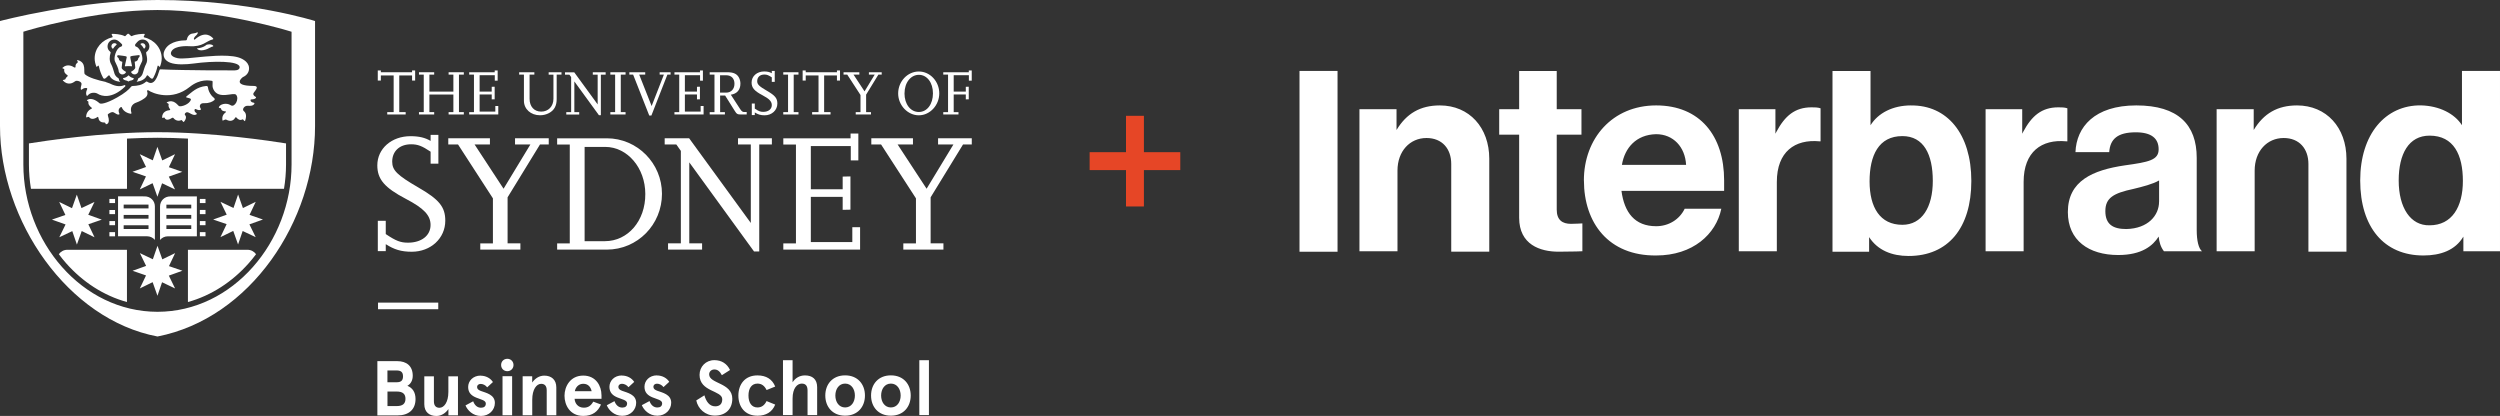 <?xml version="1.0" encoding="UTF-8"?> <svg xmlns="http://www.w3.org/2000/svg" id="Layer_2" width="601.42" height="100.06" viewBox="0 0 601.42 100.06"><rect x="0" y="0" width="601.42" height="100.06" fill="#333333" stroke="none"/><defs><style>.cls-1{fill:#fff;}.cls-1,.cls-2{stroke-width:0px;}.cls-2{fill:#e64626;}</style></defs><rect class="cls-1" x="90.94" y="72.8" width="14.49" height="1.59"></rect><path class="cls-1" d="m97.59,27.54h-4.43v-.57h1.54v-8.82h-3.08v1.23h-.74v-2.43h.74v.43h7.51v-.43h.74v2.43h-.74v-1.23h-3.08v8.82h1.54v.57Z"></path><path class="cls-1" d="m111.58,27.54h-3.66v-.57h1.15v-4.23h-5.77v4.23h1.15v.57h-3.66v-.57h1.15v-9.02h-1.15v-.57h3.66v.57h-1.15v4.09h5.77v-4.09h-1.15v-.57h3.66v.57h-1.17v9.02h1.17v.57Z"></path><path class="cls-1" d="m119.87,27.54h-7v-.57h1.15v-9.02h-1.15v-.57h6.14v-.43h.71v2.45h-.69v-1.31h-3.65v3.94h2.91v-1.15l.71-.02v3.03l-.71.02v-1.18h-2.91v4.12h3.78v-1.35h.71v2.05h0Z"></path><path class="cls-1" d="m135.07,17.95h-1.15v5.86c0,1.65-.58,2.71-1.86,3.4-.65.34-1.38.52-2.14.52-2.23,0-3.88-1.48-3.88-3.49v-6.29h-1.15v-.57h3.66v.57h-1.15v5.82c0,1.86,1.09,3.08,2.8,3.08s2.94-1.25,2.94-3.09v-5.8h-1.15v-.57h3.09v.57h-.01Z"></path><path class="cls-1" d="m144.56,27.71h-.48l-5.91-8.12v7.39h1.17v.57h-3.11v-.57h1.17v-8.43l-.42-.58h-1.06v-.57h2.23l5.63,7.72v-7.16h-1.17v-.57h3.09v.57h-1.15v9.76h0Z"></path><path class="cls-1" d="m150.49,27.54h-3.66v-.57h1.15v-9.02h-1.15v-.57h3.66v.57h-1.15v9.02h1.15v.57Z"></path><path class="cls-1" d="m156.71,27.8h-.52l-3.88-9.85h-.91v-.57h3.82v.57h-1.45l2.99,7.56,2.95-7.56h-1.02v-.57h2.63v.57h-.77l-3.85,9.85h.01Z"></path><path class="cls-1" d="m169.25,27.54h-7v-.57h1.15v-9.02h-1.15v-.57h6.14v-.43h.71v2.45h-.69v-1.31h-3.65v3.94h2.91v-1.15l.71-.02v3.03l-.71.02v-1.18h-2.91v4.12h3.79v-1.35h.71v2.05h-.01Z"></path><path class="cls-1" d="m179.62,27.54h-1.31c-.91,0-1.08-.09-1.58-.91l-2.29-3.65h-1.2v3.99h1.15v.57h-3.66v-.57h1.15v-9.02h-1.15v-.57h4.28c1.49,0,2.34.42,2.8,1.37.2.42.31.88.31,1.37,0,1.49-.83,2.45-2.31,2.66l2.22,3.42c.37.57.62.75,1,.75h.6v.58h-.01Zm-6.39-5.26h1.48c1.17,0,1.98-.86,1.98-2.12s-.72-2.06-2.02-2.06h-1.45v4.19h.01Z"></path><path class="cls-1" d="m181.58,27.68h-.72v-2.77h.72v1.22c.94.63,1.35.78,2.03.78,1.23,0,2.06-.65,2.06-1.62,0-.88-.6-1.52-2.26-2.39-1.94-1.02-2.6-1.78-2.6-3.05,0-1.52,1.29-2.66,3.03-2.66.77,0,1.34.14,1.83.43v-.55h.71v2.63h-.71v-1.09c-.78-.52-1.17-.68-1.79-.68-1.05,0-1.72.63-1.72,1.59,0,.78.45,1.23,2.37,2.34s2.48,1.78,2.48,3.05c0,1.6-1.32,2.83-3.06,2.83-.97,0-1.6-.2-2.37-.69v.63Z"></path><path class="cls-1" d="m192.09,27.54h-3.66v-.57h1.15v-9.02h-1.15v-.57h3.66v.57h-1.15v9.02h1.15v.57Z"></path><path class="cls-1" d="m199.8,27.54h-4.43v-.57h1.54v-8.82h-3.08v1.23h-.74v-2.43h.74v.43h7.51v-.43h.74v2.43h-.74v-1.23h-3.08v8.82h1.54v.57h0Z"></path><path class="cls-1" d="m209.52,27.54h-3.66v-.57h1.15v-4.11l-3.19-4.91h-.89v-.57h3.8v.57h-1.4l2.65,4.03,2.45-4.03h-1.4v-.57h3.08v.57h-.8l-2.95,4.82v4.2h1.17v.57h0Z"></path><path class="cls-1" d="m216.07,22.48c0-2.89,2.25-5.28,4.97-5.28s4.92,2.4,4.92,5.26-2.25,5.28-4.92,5.28-4.97-2.4-4.97-5.26Zm1.52-.02c0,2.6,1.45,4.48,3.45,4.48s3.4-1.89,3.4-4.48-1.43-4.46-3.38-4.46-3.46,1.85-3.46,4.46h0Z"></path><path class="cls-1" d="m230.58,27.54h-3.66v-.57h1.15v-9.02h-1.15v-.57h6.14v-.43h.71v2.45h-.69v-1.31h-3.65v3.94h2.91v-1.15l.71-.02v3.03l-.71.02v-1.18h-2.91v4.25h1.15v.57h0Z"></path><path class="cls-1" d="m92.8,60.41h-1.91v-7.3h1.91v3.2c2.47,1.66,3.57,2.07,5.35,2.07,3.24,0,5.43-1.7,5.43-4.26,0-2.31-1.58-4.01-5.96-6.29-5.11-2.68-6.85-4.71-6.85-8.05,0-4.01,3.41-7.02,7.99-7.02,2.03,0,3.53.36,4.83,1.14v-1.46h1.87v6.93h-1.87v-2.88c-2.07-1.38-3.08-1.78-4.7-1.78-2.76,0-4.54,1.66-4.54,4.18,0,2.07,1.18,3.25,6.24,6.18,5.07,2.92,6.53,4.7,6.53,8.03,0,4.22-3.49,7.46-8.07,7.46-2.55,0-4.22-.53-6.25-1.82v1.66h0Z"></path><path class="cls-1" d="m125.19,60.05h-9.65v-1.5h3.04v-10.83l-8.39-12.96h-2.35v-1.5h10.02v1.5h-3.69l6.97,10.64,6.45-10.64h-3.69v-1.5h8.11v1.5h-2.11l-7.79,12.71v11.07h3.08v1.5h0Z"></path><path class="cls-1" d="m134.03,60.05v-1.5h3.04v-23.78h-3.04v-1.5h11.96c7.3,0,13.26,6,13.26,13.36s-5.84,13.42-13.3,13.42c0,0-11.92,0-11.92,0Zm6.61-2.03h4.87c5.56,0,9.77-4.91,9.73-11.35,0-6.27-4.3-11.33-9.65-11.33h-4.95v22.69h0Z"></path><path class="cls-1" d="m182.65,60.49h-1.26l-15.57-21.43v19.48h3.08v1.5h-8.19v-1.5h3.08v-22.24l-1.09-1.54h-2.8v-1.5h5.88l14.84,20.38v-18.88h-3.08v-1.5h8.15v1.5h-3.04v25.73h0Z"></path><path class="cls-1" d="m206.89,60.05h-18.45v-1.5h3.04v-23.78h-3.04v-1.5h16.18v-1.14h1.87v6.45h-1.82v-3.45h-9.61v10.4h7.66v-3.05l1.87-.04v8l-1.87.04v-3.12h-7.66v10.87h9.98v-3.57h1.87v5.39h-.02Z"></path><path class="cls-1" d="m226.96,60.05h-9.65v-1.5h3.04v-10.83l-8.39-12.96h-2.35v-1.5h10.02v1.5h-3.69l6.97,10.64,6.45-10.64h-3.69v-1.5h8.11v1.5h-2.11l-7.79,12.71v11.07h3.08v1.5h0Z"></path><path class="cls-1" d="m15.75,53.99l-3.26-1.16,3.24-1.12-1.49-3.13,3.08,1.5,1.16-3.26,1.12,3.24,3.13-1.48-1.5,3.09,3.26,1.17-3.24,1.11,1.49,3.13-3.08-1.5-1.16,3.26-1.11-3.24-3.13,1.48,1.51-3.08h-.02Zm24.88,12.31l3.26-1.17-3.24-1.11,1.48-3.13-3.08,1.5-1.16-3.26-1.12,3.24-3.12-1.48,1.5,3.08-3.26,1.17,3.24,1.12-1.49,3.13,3.08-1.51,1.16,3.27,1.11-3.25,3.13,1.49-1.5-3.08h.01Zm7.45-17.45h1.36v-1h-1.36v1Zm0,2.66h1.36v-1h-1.36v1Zm0,2.67h1.36v-1h-1.36v1Zm0,2.66h1.36v-1h-1.36v1Zm-.72-9.6v9.61h-6.98c-.76,0-1.43.34-1.88.87v-8.05c0-1.36,1.06-2.42,2.44-2.42.12,0,.26-.02.37,0h6.05Zm-1.35,6.95h-5.98v.9h5.98v-.9Zm0-2.48h-5.98v.91h5.98v-.91Zm0-2.48h-5.98v.91h5.98v-.91Zm-18.33-1.38h-1.36v1h1.36v-1Zm0,2.67h-1.36v1h1.36v-1Zm0,2.66h-1.36v1h1.36v-1Zm0,2.67h-1.36v1h1.36v-1Zm6.77-8.61c.11-.02.25,0,.37,0,1.38,0,2.44,1.06,2.44,2.42v8.05c-.45-.53-1.13-.87-1.88-.87h-6.98v-9.61h6.05Zm-4.7,7.85h5.98v-.9h-5.98v.9Zm0-2.48h5.98v-.91h-5.98v.91Zm0-2.48h5.98v-.91h-5.98v.91Zm21.74-26.57c-.42-.33-.83-.78-1.17-1.5-.16-.33-.25-.69-.3-1.06,0-.12-.12-.35-.41-.32-2.36.24-3.41,1.5-4.71,2.47-.18.15-.13.27-.03.3.55.14,1.11.24,1.06.47-.26,1.17-2.42,1.87-2.89,1.59-.29-.17-1.21-1.74-2.86-.92-.34.16.48.24.39.56-.14.43.12.8.33,1.12.09.13.05.21-.11.23-.53.05-1.78.32-1.8,1.76,0,.25.52-.08.58.05.37.87,1.34.37,1.79.07.16-.1.28-.08.34,0,.28.38,1.02.93,1.92.51.2-.09.44.67.65.39.66-.83.5-1.35.24-1.62-.09-.09-.1-.26.05-.43.27-.32.58-.28.98-.06.68.38,1.1.59,1.56.43.28-.1.31-.25.13-.4-.34-.23-.51-.55-.42-.8.03-.11.1-.25.33-.14.53.25.79.25,1,.2.2-.05.25-.17.12-.36-.14-.21-.23-.49-.16-.74,0-.03.06-.16.13-.26.13-.15.38-.3.9-.28,1.23.04,2-.37,2.44-.75.11-.1.14-.32-.06-.48l-.02-.03Zm7.05-5.06s1.1-.45,1.33-1.59c.35-1.81-1.39-2.78-2.59-3.12-2.83-.82-8.24-.14-9.48-.04-1.27.1-3.95.49-5.11.24-1.52-.34-1.87-1.03-1.36-1.77.89-1.27,3.7-1.13,4.12-1.11,3.43.24,4.08-1.26,5.76-1.64.14-.03.12-.17.05-.25-.44-.47-1.88-1.9-4.36.26-.06.06-.14.08-.19.04-.1-.09-.22-.42.6-1.12.17-.15.24-.35.28-.5.03-.12-.06-.16-.2-.1-.21.1-.54.22-.87.24-1.16.06-1.49,1.05-1.57,1.48-.02.12-.13.19-.29.19-.86,0-3.64.14-4.84,2-.2.32-.34.62-.41.9-.05.39-.13.76.16,1.38.27.48.76.86,1.37,1.09,1.46.57,3.93.43,5.63.2,4.68-.65,10.96-.68,11.08.83.08.94-1.44.82-1.44.82,0,0-11.5.04-17.58-.25-.25.01-.3.21-.34.44-.34,1.16-1.19,3.7-2.84,2.55-.06-.04-.22-.13-.36.02-.9.79-2.05.96-3.21,1-.19,0-.32.14-.38.22-.52.65-1.48,1.5-3.31,2.53-2.88,1.62-4.01,1.59-4.23,1.41-.2-.16-1.8-1.66-3.04-.76-.13.1.4.31.37.42-.19.6.41,1.14.75,1.4.13.09.11.17-.05.25-.42.2-1.19.71-1.27,1.85,0,.07,0,.28.13.23.16-.07.47-.19.56-.08.63.83,1.64.27,2.05-.02.11-.08.18-.02.2.15.06.52.37,1.23,1.45,1.17.32.05.28.38.36.42.07.04,1.17-.03.5-2.02-.07-.2-.05-.37.06-.44.22-.15.62-.42.97-.45.53-.05.97.66,1.58.59.16-.02.19-.13.13-.26-.16-.31-.39-1,.27-1.48.15-.11.27-.1.32.02.44,1.08,1.55,1.42,2.1,1.52.19.03.26-.08.21-.26-.19-.61-.38-1.99,1.42-2.52.27-.08,1.81-.77,2.25-1.44.21-.32.29-.73.11-1.17-.07-.17.09-.31.26-.26,1.09.77,5.72,2.64,9.99-.8,2.53-2.03,4.8-1.54,5.31-1.47.5.07-.12.97.38,2.03,1.23,2.62,4.85.6,5.47,1.33.85,1-.34,3.14-1.28,2.52-1.12-.74-2.75-.21-2.88.53-.03.15.52.13.53.24.06.53.59.68,1.03.7.29,0,.12.22.07.26-.44.31-.95.91-.74,1.92.03.18.61-.34.89-.19,1.29.7,1.94-.05,2.18-.48.08-.14.19-.14.3,0,.28.33.81.78,1.42.42.24-.14.51.74.67.28.51-1.51-.08-2.06-.37-2.31-.43-.37.15-1.26.89-1.24.78.03,1.24.03,1.58-.33.2-.21.16-.36-.06-.42-.41-.05-.71-.25-.75-.52-.02-.11-.02-.27.23-.27.58-.01.82-.14.98-.28.15-.13.15-.27-.06-.38-.27-.16-.55-.43-.49-.73.09-.42,1.79-1.84.06-1.85-5.58-.02-2.47-2.21-2.47-2.21v.04Zm-33.06,1.25c.17.04.8.26.93.33,1.63.83,2.63.75,3.51.4.28-.11.28.25.18.34-3.23,3.09-5.69,2.31-6.57,1.75-.6-.39-1.84-.4-2.41.39-.1.1-.27.16-.34-.1-.17-.59.02-.98.19-1.41.11-.22-.16-.29-.26-.29-.5,0-.71.16-1.08.4-.23.16-.3-.29-.03-1.22.22-.73-1.2-1.12-1.54-.78-.48.37-1.7,1.1-2.9-.16-.24-.25.54-.17.59-.39.07-.32.37-.52.49-.65.07-.1.07-.25-.05-.31-.37-.2-.87-.62-.73-1.41.02-.11-.62-.15-.41-.35,1.12-1.04,2.35-.39,2.84-.06.09.03.26.05.28-.12.04-.34-.14-.56.54-1.12.13-.11-.39-.56-.03-.54,2.32.58,1.27,3,1.75,3.42.89.79,3.03,1.42,5.05,1.85v.03Zm25.04-8.28c.26-.17.5-.25.67-.28.15-.03.14-.17.08-.23-.58-.52-1.57-.19-1.57-.19-.92.82-2.33.86-2.33.86.63,1.01,2.65.17,3.15-.17h0Zm-18.43,7.31c-.42-.07-.8-.29-1.07-.59-.07-.08-.14-.05-.17-.02-.3.33-.71.55-1.17.6-.09.01-.09.1-.08.14.21.51.86.36,1.21.66.03.03.13.03.17,0,.35-.29,1.01-.13,1.18-.6.05-.14-.03-.18-.08-.19h.01Zm-4.06-8.02c-.32.26-.59.58-.81.93-.02.03-.09.05-.15,0-.16-.14-.27-.34-.27-.58,0-.41.33-.73.73-.73.2,0,.38.08.51.2.05.04.02.14,0,.16v.02Zm1.45,7.14c.37,0,.68-.23.85-.55,0-.03-.03-.06-.05-.08-.33-.2-1.01-.57-1.01-1.01,0,0,.14-1.29.16-1.38,0,0-.02-.02-.02-.03-.54-.07-.81-.37-.88-.88-.18-.11-.46-.37-.3-.59.06-.08.15-.11.24-.1.22.04,1.85.18,1.97.34.04.06.05.13.04.2,0,0-.37,1.67-.45,2.06,0,.03.03.07.05.07.26-.02.71-.05.82-.05s.57.02.82.04c.02,0,.05-.03.04-.07-.08-.37-.45-2.05-.42-2.17.02-.08.08-.16.16-.18.62-.17,1.27-.15,1.84-.26.4-.07.28.4.09.57-.04.04-.09.08-.14.11-.07.53-.33.83-.89.9l.14,1.39c0,.43-.68.84-1,1.03l-.02.04c.14.36.47.6.86.6.51,0,.92-.41.92-.92,0-.4.62-1.76.82-2.12.46-.82-.27-3.35-1.4-3.65-.26-.07-.29-.42-.14-.61.13-.17.28-.34.43-.5l.05-.04c.3-.34.74-.56,1.23-.56.9,0,1.65.74,1.65,1.65,0,.58-.3,1.09-.75,1.38-.2.31.59,1.72-.06,2.89-.29.53-.54,1.38-.72,1.98-.13.65-.56,1.18-1.14,1.46-.08.04-.06.09-.07.13-.05.35-.23.52-.27.56-.11.1-.02.11.06.1.76-.12,1.85-.46,2.32-1.44.26-.55,1.08,1.4,1.58.47.52-.99.77-1.74,1-2.73.13-.55.47.39.6.06.24-.61.41-1.27.41-1.98,0-2.44-1.79-4.48-4.2-5.04-.47-.11.56-.89-.12-.85-.42.03-1.82.03-2.88.54-.2.09-.35-.29-.77-.55-.07-.06-.17-.02-.2,0-.41.26-.53.65-.73.56-1.07-.52-2.48-.53-2.91-.55-.66-.04.35.74-.12.85-2.41.56-4.2,2.61-4.2,5.04,0,.71.17,1.36.41,1.98.13.33.48-.61.6-.06.23.99.48,1.74,1,2.73.49.93,1.33-1.02,1.58-.47.49,1.03,1.67,1.36,2.44,1.45.09.01.18,0,.07-.09-.07-.06-.15-.13-.2-.23-.11-.22.02-.42-.24-.56-.52-.3-.88-.82-.99-1.42-.18-.59-.41-1.41-.71-1.93-.44-.74-.43-1.8-.11-2.77.05-.29-.75-.45-.75-1.5,0-.91.74-1.65,1.64-1.65.74,0,1.3.61,1.79,1.09.2.19.07.56-.19.62-1.17.29-1.89,2.79-1.41,3.63.23.39.84,1.81.84,2.14,0,.51.41.92.92.92h.02Zm4.36-7.37c.12-.09.27-.14.43-.14.41,0,.73.33.73.73,0,.23-.11.43-.27.57-.04.04-.13,0-.14-.04-.21-.38-.47-.72-.77-.98-.03-.02-.02-.12,0-.14h.01Zm26.18,41.16l3.24,1.12-3.26,1.16,1.51,3.08-3.13-1.48-1.11,3.24-1.16-3.26-3.08,1.5,1.49-3.13-3.24-1.11,3.26-1.17-1.5-3.09,3.13,1.48,1.11-3.24,1.16,3.26,3.08-1.5-1.48,3.13h-.02Zm-16.15-10.36l-3.26,1.16,1.5,3.08-3.12-1.48-1.12,3.24-1.16-3.26-3.08,1.5,1.48-3.13-3.24-1.11,3.26-1.16-1.5-3.08,3.12,1.48,1.12-3.24,1.16,3.26,3.08-1.5-1.49,3.13,3.24,1.12h.01Zm-27.67,18.76h14.34v12.57c-5.66-1.56-10.68-4.87-14.62-9.32-.62-.7-1.21-1.43-1.77-2.19.46-.64,1.2-1.06,2.05-1.06Zm45.4,1.06c-.57.76-1.16,1.49-1.78,2.19-3.94,4.44-8.96,7.75-14.61,9.32v-12.57h14.34c.84,0,1.59.42,2.05,1.06ZM7.45,45.42h0v.02-.02ZM75.79,5.06v25.29c0,22.8-15.53,46.22-37.9,50.6C16.31,76.86,0,53.15,0,30.35V5.06S18.91,0,37.89,0c22.06,0,37.9,5.06,37.9,5.06Zm-5.64,2.58l-.47-.14s-16.37-5.08-31.8-5.09C22.46,2.41,6.12,7.48,6.09,7.49l-.47.14v31.95c0,18.56,14.09,35.41,32.26,35.43h0c18.17-.02,32.26-16.87,32.26-35.43,0,0,0-31.94,0-31.94Zm-32.27,24.16c13.39,0,27.51,2.15,30.93,2.7v5.08c0,1.97-.17,3.92-.49,5.84h-23.1v-12.08c-2.43-.12-4.9-.2-7.34-.2s-4.91.08-7.33.2v12.08H7.45c-.32-1.91-.49-3.86-.49-5.84v-5.08c3.42-.55,17.54-2.7,30.93-2.7h0Z"></path><path class="cls-1" d="m221.16,99.85h2.31v-13.2h-2.31v13.2Zm-9.19-4.7c0-1.55.86-2.87,2.35-2.87s2.35,1.32,2.35,2.87-.86,2.87-2.35,2.87-2.35-1.32-2.35-2.87m-2.42,0c0,2.72,1.75,4.85,4.77,4.85s4.77-2.13,4.77-4.85-1.75-4.85-4.77-4.85-4.77,2.13-4.77,4.85m-8.59,0c0-1.55.86-2.87,2.35-2.87s2.35,1.32,2.35,2.87-.86,2.87-2.35,2.87-2.35-1.32-2.35-2.87m-2.42,0c0,2.72,1.75,4.85,4.77,4.85s4.77-2.13,4.77-4.85-1.75-4.85-4.77-4.85-4.77,2.13-4.77,4.85m-10.18-8.5v13.2h2.31v-3.97c0-2.54,1.14-3.6,2.2-3.6.95,0,1.4.54,1.4,1.68v5.89h2.31v-6.71c0-1.92-1.16-2.83-2.93-2.83-1.36,0-2.39.71-2.98,1.66v-5.31h-2.31Zm-3.94,9.82c-.48.99-1.16,1.55-2.2,1.55-1.45,0-2.16-1.21-2.16-2.87s.71-2.87,2.16-2.87c1.04,0,1.71.56,2.2,1.55l2.07-.84c-.71-1.77-2.18-2.68-4.27-2.68-3.06,0-4.59,2.2-4.59,4.85s1.53,4.85,4.59,4.85c2.09,0,3.56-.91,4.27-2.68l-2.07-.84v-.02Zm-8.8-7.46c-.71-1.51-2.03-2.37-3.77-2.37-2.05,0-3.56,1.57-3.56,3.54,0,4.14,5.46,3.71,5.46,5.87,0,1.19-.69,1.7-1.7,1.7-1.42,0-2.2-1.25-2.59-2.65l-1.96,1.23c.41,1.99,2.13,3.65,4.49,3.65,2.5,0,4.18-1.51,4.18-4.06,0-3.88-5.57-3.58-5.57-5.85,0-.69.54-1.19,1.25-1.19.76,0,1.3.41,1.81,1.38l1.96-1.25Zm-17.58,1.29c-1.83,0-3,1.29-3,2.74s.88,2.11,1.9,2.54c1.14.48,2.35.65,2.35,1.44,0,.69-.45,1.01-1.16,1.01-.91,0-1.55-.63-1.88-1.55l-1.85.99c.47,1.16,1.77,2.54,3.73,2.54s3.34-1.44,3.34-3.13c0-2.01-2.11-2.42-3.39-2.89-.56-.21-.89-.5-.89-.91,0-.52.41-.78.86-.78.52,0,1.14.26,1.57.82l1.38-1.27c-.58-.91-1.68-1.53-2.95-1.53m-8.44,0c-1.83,0-3,1.29-3,2.74s.88,2.11,1.9,2.54c1.14.48,2.35.65,2.35,1.44,0,.69-.45,1.01-1.16,1.01-.91,0-1.55-.63-1.88-1.55l-1.85.99c.47,1.16,1.77,2.54,3.73,2.54s3.34-1.44,3.34-3.13c0-2.01-2.11-2.42-3.39-2.89-.56-.21-.89-.5-.89-.91,0-.52.41-.78.86-.78.52,0,1.14.26,1.57.82l1.38-1.27c-.58-.91-1.68-1.53-2.95-1.53m-9.3,1.98c1.23,0,1.81.86,2.01,1.79h-4.05c.17-.89.86-1.79,2.03-1.79m4.38,2.67c0-2.05-1.25-4.64-4.38-4.64s-4.51,2.63-4.51,4.85,1.29,4.85,4.51,4.85c2.27,0,3.54-1.08,4.27-2.74l-1.86-.69c-.56.97-1.21,1.45-2.27,1.45-1.44,0-2.16-1.08-2.22-2.13h6.47v-.95h0Zm-18.96-4.49v9.4h2.31v-3.75c0-2.48,1.03-3.82,2.14-3.82.78,0,1.34.43,1.34,1.55v6.02h2.31v-6.71c0-1.88-1.21-2.83-2.89-2.83-1.21,0-2.22.67-2.91,1.66v-1.51h-2.31.01Zm-4.84,9.4h2.31v-9.4h-2.31v9.4Zm-.34-12.1c0,.84.63,1.49,1.49,1.49s1.49-.65,1.49-1.49-.63-1.49-1.49-1.49-1.49.65-1.49,1.49m-4.93,2.55c-1.83,0-3,1.29-3,2.74s.88,2.11,1.9,2.54c1.14.48,2.35.65,2.35,1.44,0,.69-.45,1.01-1.16,1.01-.91,0-1.55-.63-1.88-1.55l-1.85.99c.47,1.16,1.77,2.54,3.73,2.54s3.34-1.44,3.34-3.13c0-2.01-2.11-2.42-3.39-2.89-.56-.21-.89-.5-.89-.91,0-.52.41-.78.86-.78.52,0,1.14.26,1.57.82l1.38-1.27c-.58-.91-1.68-1.53-2.95-1.53m-5.46,9.55v-9.4h-2.31v3.75c0,2.48-1.03,3.82-2.14,3.82-.78,0-1.34-.43-1.34-1.55v-6.02h-2.31v6.71c0,1.88,1.21,2.83,2.89,2.83,1.21,0,2.22-.67,2.91-1.66v1.51h2.31-.01Zm-14.74-5.74c1.51,0,2.11.63,2.11,1.75s-.6,1.75-2.11,1.75h-2.22v-3.5h2.22Zm-.06-5.07c1.03,0,1.58.35,1.58,1.42s-.56,1.42-1.53,1.42h-2.22v-2.83h2.17Zm-4.59-2.24v13.05h4.87c2.67,0,4.31-1.4,4.31-3.93,0-1.66-.73-2.68-1.96-3.19.82-.43,1.29-1.34,1.29-2.41,0-2.37-1.51-3.52-3.73-3.52h-4.78Z"></path><rect id="Rectangle_419" class="cls-2" x="262.13" y="36.61" width="21.81" height="4.31"></rect><rect id="Rectangle_420" class="cls-2" x="270.88" y="27.86" width="4.31" height="21.81"></rect><path id="Shape" class="cls-1" d="m335.97,31.26c2.4-3.97,5.72-5.9,10.41-5.9,7.09,0,11.89,5.34,11.89,12.83v22.36h-9.15v-21.11c0-3.63-2.17-6.24-5.95-6.24-4,0-6.98,3.18-6.98,7.83v19.41h-9.15V26.27h8.92v4.99Zm206.21,0c2.4-3.97,5.72-5.9,10.41-5.9,7.09,0,11.89,5.34,11.89,12.83v22.36h-9.15v-21.11c0-3.63-2.17-6.24-5.95-6.24-4,0-6.98,3.18-6.98,7.83v19.41h-9.15V26.27h8.92v4.99Zm-161.15,12.15c0-10.1,6.86-18.05,17.38-18.05s16.36,7.27,16.36,18.05v2.5h-24.7c.69,5.22,3.2,8.51,8.35,8.51,2.97,0,5.6-1.59,6.86-4.2h8.81c-1.26,6.13-6.86,11.24-15.67,11.24-11.44.11-17.38-7.83-17.38-18.05Zm9.15-3.75h15.44c-.23-4.31-3.09-7.38-7.21-7.38-4.8.11-7.55,3.29-8.23,7.38h0Zm96.3-7.49l.23-.45c2.06-3.86,4.46-5.9,8.46-5.9.69,0,1.49,0,2.17.23v7.95h-.23c-5.95-.57-10.29,2.5-10.29,9.76v16.69h-9.15V26.27h8.81v5.9Zm32.82,24.75c-1.37,2.16-4,4.43-9.72,4.43-7.09,0-12.12-3.52-12.12-10.33,0-7.49,5.95-10.1,13.72-11.24,5.72-.79,8.12-1.25,8.12-3.86s-1.72-4.09-5.49-4.09c-4.35,0-6.18,1.59-6.4,4.77h-8.12c.23-6.02,4.57-11.24,14.64-11.24s14.53,4.65,14.53,12.6v17.37c0,2.61.46,4.43,1.26,5.11h-9.15c-.8-1.02-1.14-2.27-1.26-3.52h0Zm.11-8.4v-5.11c-1.6.91-3.89,1.48-6.18,2.04-4.8,1.02-6.75,2.16-6.75,5.34s1.83,4.31,5.03,4.31c5.26-.11,7.89-3.29,7.89-6.58h0Zm-206.79-31.44v43.48h9.15V17.07h-9.15Zm61.88,33.37v-18.05h5.95v-6.13h-5.95v-9.19h-9.04v9.19h-4.8v6.13h4.8v19.98c0,6.47,5.03,8.17,9.49,8.17,3.66,0,5.72-.11,5.72-.11v-6.7s-1.6.11-2.74.11c-2.06,0-3.43-.91-3.43-3.41Zm85.21-25.09c-4.35,0-7.89,1.82-9.72,4.77v-13.05h-9.15v43.48h8.81v-3.52c2.06,3.18,5.49,4.54,9.49,4.54,9.49,0,15.1-6.7,15.1-18.05s-5.83-18.28-14.53-18.16Zm-2.06,28.72c-5.38,0-7.89-4.2-7.89-10.44s2.17-10.9,7.89-10.9c5.15,0,7.32,4.43,7.32,10.78s-2.63,10.56-7.32,10.56h0Zm-30.54-21.91l.23-.45c2.06-3.86,4.46-5.9,8.46-5.9.69,0,1.49,0,2.17.23v7.95h-.23c-5.95-.57-10.29,2.5-10.29,9.76v16.69h-9.15V26.27h8.81v5.9Zm140.68,11.24c0,11.24,5.72,18.05,15.21,18.05,4.12,0,7.66-1.25,9.61-4.54v3.52h8.81V17.07h-9.15v13.05c-1.83-2.84-5.49-4.65-9.84-4.77-8.58-.11-14.64,6.92-14.64,18.05h0Zm9.26,0c0-6.36,2.4-10.78,7.43-10.78,5.83,0,8.01,4.65,8.01,10.9s-2.63,10.67-8.01,10.67c-4.57.11-7.43-4.2-7.43-10.78h0Z"></path></svg> 